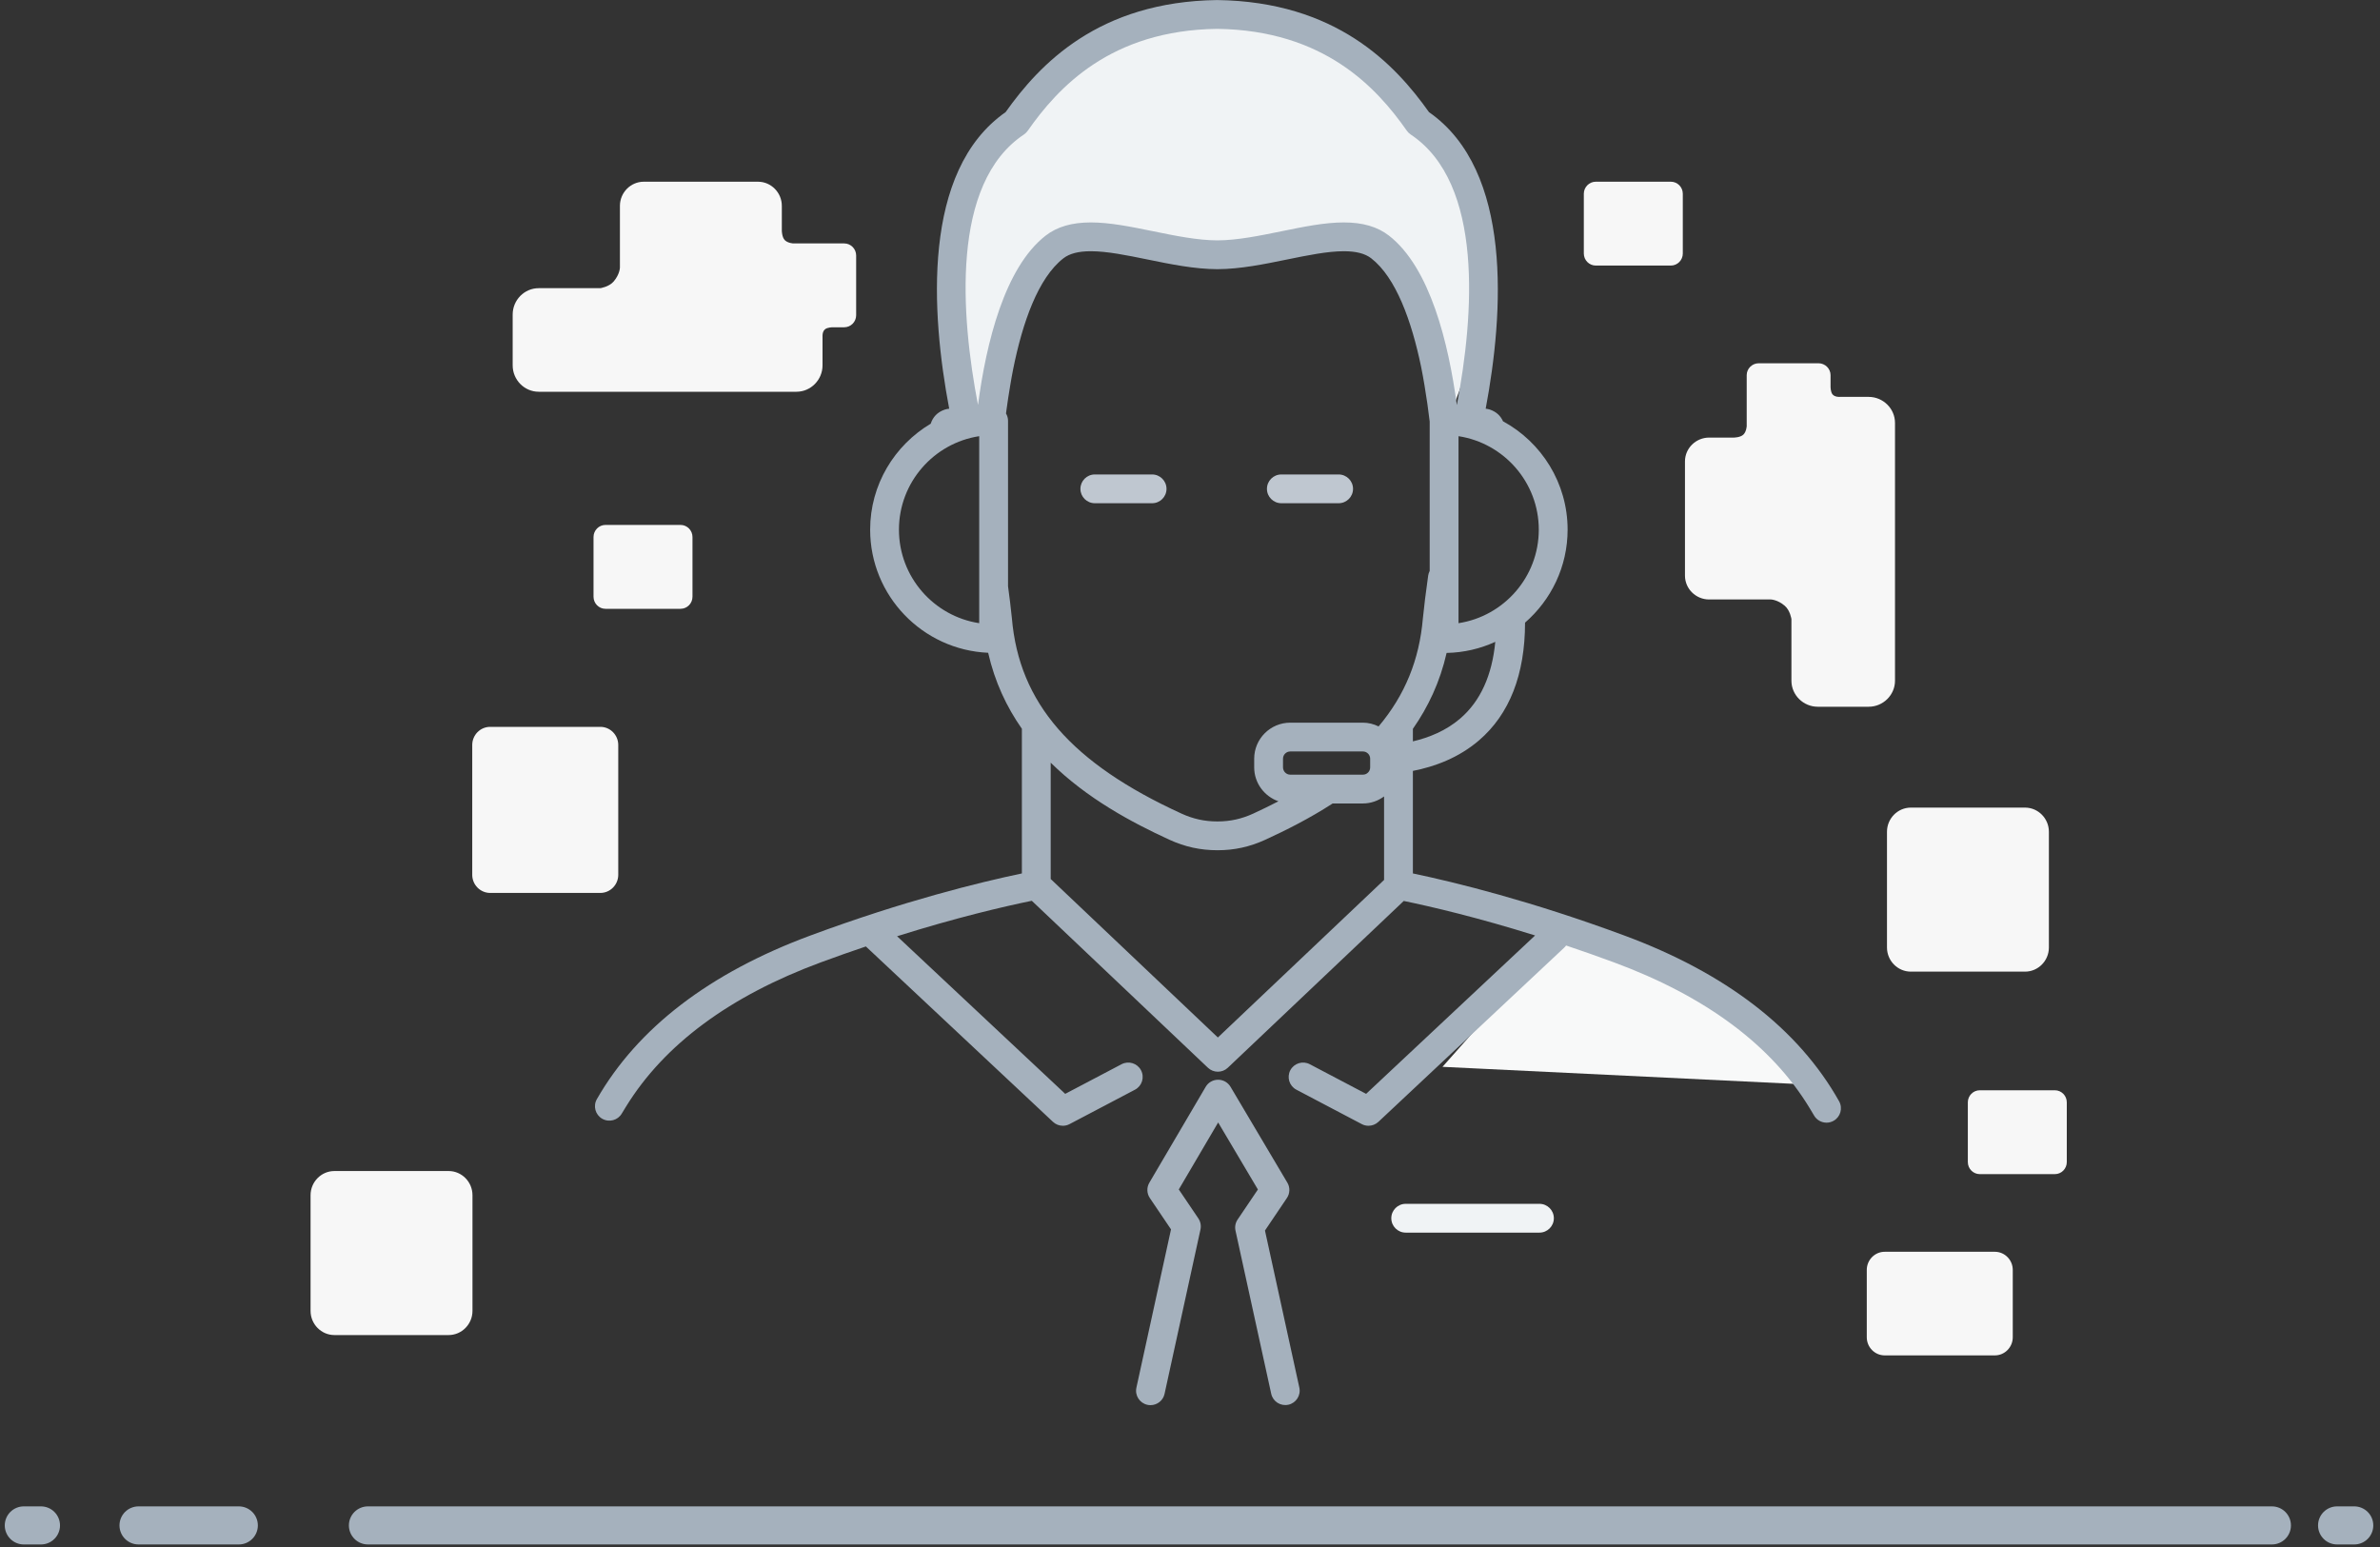 <?xml version="1.0" encoding="UTF-8" standalone="no"?>
<svg width="100px" height="65px" viewBox="0 0 100 65" version="1.1" xmlns="http://www.w3.org/2000/svg" xmlns:xlink="http://www.w3.org/1999/xlink">
    <rect x="0" y="0" width="100" height="65" fill="#333333" stroke="none"/>
    <!-- Generator: sketchtool 49.3 (51167) - http://www.bohemiancoding.com/sketch -->
    <title>6A98A6A7-F228-45EA-8B52-5975CDA2662A</title>
    <desc>Created with sketchtool.</desc>
    <defs></defs>
    <g id="Webinar" stroke="none" stroke-width="1" fill="none" fill-rule="evenodd">
        <g id="1B.-Webinar" transform="translate(-651, -311)">
            <g id="Group-33" transform="translate(212, 94)">
                <g id="Group-32" transform="translate(24, 217)">
                    <g id="Group-45" transform="translate(416, 0)">
                        <g id="Group-44" transform="translate(12.049, 0)">
                            <path d="M22.423,10.228 C22.699,10.228 22.924,10.457 22.924,10.736 L22.924,13.244 C22.924,13.524 22.699,13.751 22.423,13.751 L21.936,13.751 C21.936,13.751 21.716,13.75 21.614,13.837 C21.494,13.94 21.511,14.135 21.511,14.135 L21.511,15.352 C21.511,15.961 21.018,16.46 20.416,16.46 L9.586,16.46 C8.984,16.46 8.492,15.961 8.492,15.352 L8.492,13.216 C8.492,12.606 8.984,12.108 9.586,12.108 L12.175,12.108 C12.175,12.108 12.542,12.055 12.738,11.824 C12.993,11.522 12.998,11.245 12.998,11.245 L12.998,8.65 C12.998,8.092 13.449,7.635 14,7.635 L18.799,7.635 C19.35,7.635 19.801,8.092 19.801,8.65 L19.801,9.691 C19.801,9.691 19.803,9.966 19.927,10.091 C20.051,10.216 20.28,10.228 20.28,10.228 L22.423,10.228 Z" id="Fill-1-Copy-Copy-3" fill="#F7F7F7"></path>
                            <path d="M68.877,20.66 C69.152,20.66 69.377,20.888 69.377,21.167 L69.377,23.675 C69.377,23.955 69.152,24.183 68.877,24.183 L68.389,24.183 C68.389,24.183 68.169,24.181 68.067,24.268 C67.948,24.371 67.964,24.567 67.964,24.567 L67.964,25.783 C67.964,26.392 67.472,26.891 66.87,26.891 L56.039,26.891 C55.437,26.891 54.945,26.392 54.945,25.783 L54.945,23.647 C54.945,23.038 55.437,22.539 56.039,22.539 L58.628,22.539 C58.628,22.539 58.996,22.487 59.191,22.255 C59.447,21.953 59.452,21.676 59.452,21.676 L59.452,19.081 C59.452,18.523 59.902,18.066 60.453,18.066 L65.253,18.066 C65.804,18.066 66.254,18.523 66.254,19.081 L66.254,20.122 C66.254,20.122 66.257,20.397 66.381,20.522 C66.504,20.647 66.734,20.66 66.734,20.66 L68.877,20.66 Z" id="Fill-1-Copy-Copy-2" fill="#F7F7F7" transform="translate(62.161, 22.479) rotate(-90) translate(-62.161, -22.479) "></path>
                            <path d="M72.037,40.825 L67.238,40.825 C66.687,40.825 66.236,40.369 66.236,39.811 L66.236,34.948 C66.236,34.39 66.687,33.933 67.238,33.933 L72.037,33.933 C72.588,33.933 73.039,34.39 73.039,34.948 L73.039,39.811 C73.039,40.369 72.588,40.825 72.037,40.825" id="Fill-3-Copy-3-Copy" fill="#F7F7F7"></path>
                            <path d="M5.801,56.095 L1.001,56.095 C0.451,56.095 0,55.638 0,55.08 L0,50.218 C0,49.659 0.451,49.203 1.001,49.203 L5.801,49.203 C6.352,49.203 6.803,49.659 6.803,50.218 L6.803,55.08 C6.803,55.638 6.352,56.095 5.801,56.095" id="Fill-3-Copy-4-Copy" fill="#F7F7F7"></path>
                            <path d="M73.291,49.333 L70.134,49.333 C69.858,49.333 69.633,49.105 69.633,48.826 L69.633,46.317 C69.633,46.038 69.858,45.81 70.134,45.81 L73.291,45.81 C73.566,45.81 73.791,46.038 73.791,46.317 L73.791,48.826 C73.791,49.105 73.566,49.333 73.291,49.333" id="Fill-5-Copy-3-Copy" fill="#F7F7F7"></path>
                            <path d="M15.546,25.58 L12.389,25.58 C12.114,25.58 11.889,25.352 11.889,25.073 L11.889,22.564 C11.889,22.285 12.114,22.056 12.389,22.056 L15.546,22.056 C15.822,22.056 16.047,22.285 16.047,22.564 L16.047,25.073 C16.047,25.352 15.822,25.58 15.546,25.58" id="Fill-5-Copy-4-Copy" fill="#F7F7F7"></path>
                            <path d="M70.77,56.949 L66.138,56.949 C65.725,56.949 65.387,56.606 65.387,56.188 L65.387,53.357 C65.387,52.939 65.725,52.596 66.138,52.596 L70.77,52.596 C71.183,52.596 71.521,52.939 71.521,53.357 L71.521,56.188 C71.521,56.606 71.183,56.949 70.77,56.949" id="Fill-7-Copy-2-Copy" fill="#F7F7F7"></path>
                            <path d="M57.156,11.158 L53.999,11.158 C53.724,11.158 53.498,10.93 53.498,10.651 L53.498,8.142 C53.498,7.863 53.724,7.635 53.999,7.635 L57.156,7.635 C57.432,7.635 57.657,7.863 57.657,8.142 L57.657,10.651 C57.657,10.93 57.432,11.158 57.156,11.158" id="Fill-9-Copy-2-Copy" fill="#F7F7F7"></path>
                            <path d="M12.177,37.518 L7.545,37.518 C7.131,37.518 6.793,37.175 6.793,36.757 L6.793,31.301 C6.793,30.882 7.131,30.54 7.545,30.54 L12.177,30.54 C12.59,30.54 12.928,30.882 12.928,31.301 L12.928,36.757 C12.928,37.175 12.59,37.518 12.177,37.518" id="Fill-11-Copy-Copy" fill="#F7F7F7"></path>
                            <g id="Group-16" transform="translate(11.889, 0)">
                                <path d="M35.671,44.825 L50.602,45.548 C47.367,42.1 44.735,40.132 42.708,39.643 C40.68,39.155 39.867,39.155 40.267,39.643 L35.671,44.825 Z" id="Path-13" fill="#F8F9F9"></path>
                                <path d="M14.971,12.106 L16.113,17.191 C17.374,13.325 18.437,11.156 19.301,10.684 C20.598,9.977 23.396,9.991 25.217,10.684 C27.037,11.378 29.337,10.369 30.359,9.991 C31.381,9.613 33.617,9.634 34.258,12.106 C34.686,13.755 35.296,15.45 36.09,17.191 C37.674,13.134 37.828,10.001 36.551,7.79 C34.636,4.473 31.056,1.403 30.359,1.233 C29.662,1.062 22.984,-0.166 19.751,2.825 C17.596,4.82 16.519,5.947 16.519,6.209 L14.971,12.106 Z" id="Path-12" fill="#F0F3F5"></path>
                                <g id="Group-15">
                                    <path d="M24.206,35.287 C24.849,35.581 25.499,35.724 26.215,35.724 C26.216,35.724 26.231,35.724 26.231,35.724 C26.926,35.724 27.575,35.581 28.218,35.287 C29.114,34.877 30.097,34.38 31.056,33.759 L32.325,33.759 C32.659,33.759 32.965,33.647 33.216,33.464 L33.216,36.972 L26.233,43.592 L19.209,36.933 L19.209,32.045 C20.73,33.546 22.608,34.556 24.206,35.287 Z M28.97,32.242 L28.97,31.878 C28.97,31.71 29.107,31.574 29.275,31.574 L32.325,31.574 C32.495,31.574 32.632,31.71 32.632,31.878 L32.632,32.242 C32.632,32.414 32.497,32.549 32.325,32.549 L29.275,32.549 C29.107,32.549 28.97,32.411 28.97,32.242 Z M17.578,25.974 C17.52,25.427 17.49,25.176 17.416,24.63 L17.416,17.676 C17.416,17.565 17.384,17.463 17.331,17.373 C17.339,17.313 17.348,17.25 17.356,17.189 C17.377,17.034 17.4,16.879 17.423,16.722 C17.448,16.557 17.475,16.39 17.504,16.22 C17.543,15.986 17.583,15.751 17.63,15.519 C18.024,13.555 18.68,11.678 19.742,10.854 C20.001,10.653 20.377,10.556 20.893,10.556 C21.579,10.556 22.402,10.724 23.273,10.902 C24.244,11.101 25.249,11.307 26.212,11.31 C27.171,11.307 28.175,11.101 29.146,10.902 C30.018,10.724 30.841,10.556 31.527,10.556 C32.042,10.556 32.418,10.653 32.676,10.853 C33.719,11.663 34.373,13.489 34.773,15.414 C34.827,15.673 34.87,15.932 34.915,16.191 C35.005,16.724 35.077,17.236 35.133,17.712 L35.133,23.989 C35.103,24.048 35.08,24.111 35.07,24.18 C34.947,25.081 34.919,25.296 34.846,25.987 C34.698,27.719 34.096,29.206 32.986,30.522 C32.786,30.424 32.563,30.364 32.325,30.364 L29.275,30.364 C28.439,30.364 27.759,31.043 27.759,31.878 L27.759,32.242 C27.759,32.903 28.187,33.46 28.777,33.668 C28.436,33.843 28.086,34.017 27.714,34.187 C27.233,34.407 26.748,34.514 26.231,34.514 L26.194,34.514 C25.677,34.514 25.191,34.407 24.71,34.187 C20.08,32.07 17.881,29.541 17.578,25.974 Z M16.205,26.184 C14.298,25.892 12.833,24.241 12.833,22.255 C12.833,20.269 14.298,18.619 16.205,18.327 L16.205,26.184 Z M18.083,5.652 C18.145,5.61 18.199,5.557 18.243,5.496 C19.511,3.685 21.718,1.272 26.202,1.212 C30.7,1.272 32.907,3.685 34.175,5.496 C34.218,5.557 34.273,5.61 34.336,5.652 C37.419,7.706 36.989,13.267 36.274,17.02 C35.927,14.424 35.153,11.243 33.419,9.898 C32.94,9.527 32.321,9.346 31.527,9.346 C30.718,9.346 29.837,9.527 28.903,9.718 C27.99,9.904 27.046,10.097 26.212,10.1 C25.373,10.097 24.429,9.904 23.516,9.717 C22.583,9.527 21.701,9.346 20.893,9.346 C20.098,9.346 19.479,9.527 18.999,9.898 C17.267,11.243 16.497,14.423 16.154,17.018 C15.434,13.266 14.998,7.707 18.083,5.652 Z M39.717,22.255 C39.717,24.241 38.252,25.892 36.344,26.184 L36.344,18.327 C38.252,18.619 39.717,20.269 39.717,22.255 Z M36.419,30.187 C35.821,30.703 35.107,30.99 34.427,31.15 L34.427,30.623 C35.066,29.711 35.566,28.657 35.844,27.434 C36.573,27.42 37.264,27.254 37.889,26.968 C37.755,28.374 37.266,29.458 36.419,30.187 Z M0.365,47.006 C0.655,47.172 1.025,47.072 1.191,46.782 C1.249,46.681 1.313,46.582 1.374,46.482 C2.979,43.883 5.725,41.849 9.551,40.435 C10.205,40.193 10.835,39.972 11.443,39.767 L18.638,46.511 L19.305,47.137 C19.421,47.245 19.57,47.301 19.72,47.301 C19.816,47.301 19.913,47.279 20.002,47.231 L21.362,46.516 L22.751,45.785 C23.046,45.63 23.16,45.264 23.004,44.968 C22.847,44.672 22.481,44.56 22.186,44.715 L19.819,45.96 L12.755,39.338 C15.226,38.56 17.198,38.098 18.415,37.848 L25.816,44.864 C25.933,44.975 26.083,45.03 26.233,45.03 C26.383,45.03 26.533,44.975 26.65,44.864 L34.044,37.855 C35.245,38.103 37.164,38.555 39.562,39.305 L32.462,45.96 L30.095,44.715 C29.8,44.56 29.434,44.673 29.277,44.968 C29.122,45.264 29.235,45.63 29.531,45.785 L32.279,47.231 C32.368,47.279 32.465,47.301 32.561,47.301 C32.712,47.301 32.861,47.245 32.976,47.138 L40.783,39.819 C40.814,39.791 40.841,39.76 40.864,39.727 C41.508,39.943 42.178,40.177 42.874,40.435 C46.74,41.864 49.503,43.926 51.101,46.565 C51.16,46.664 51.222,46.762 51.279,46.863 C51.39,47.06 51.596,47.171 51.807,47.171 C51.908,47.171 52.01,47.146 52.103,47.093 C52.395,46.93 52.498,46.561 52.334,46.27 C50.624,43.23 47.582,40.886 43.294,39.301 C39.381,37.851 36.208,37.072 34.427,36.699 L34.427,32.391 C35.342,32.213 36.348,31.843 37.203,31.11 C38.489,30.006 39.138,28.34 39.14,26.161 C40.233,25.21 40.928,23.813 40.928,22.255 C40.928,20.291 39.829,18.58 38.214,17.701 C38.112,17.474 37.939,17.304 37.666,17.21 C37.607,17.19 37.547,17.179 37.486,17.172 C38.24,13.163 38.641,7.178 35.103,4.711 C33.672,2.694 31.197,0.069 26.202,0.002 C21.221,0.069 18.746,2.694 17.315,4.711 C13.779,7.178 14.186,13.163 14.944,17.172 C14.881,17.178 14.818,17.19 14.755,17.211 C14.442,17.319 14.26,17.523 14.167,17.803 C12.647,18.708 11.623,20.362 11.623,22.255 C11.623,25.036 13.827,27.307 16.581,27.428 C16.859,28.652 17.359,29.708 17.998,30.62 L17.998,36.699 C16.216,37.072 13.043,37.851 9.13,39.301 C4.885,40.87 1.86,43.185 0.141,46.181 C-0.026,46.47 0.075,46.84 0.365,47.006 Z" id="Fill-4" fill="#A5B1BD"></path>
                                    <path d="M34.125,50.581 C33.791,50.581 33.52,50.852 33.52,51.186 C33.52,51.52 33.791,51.791 34.125,51.791 L39.745,51.791 C40.079,51.791 40.35,51.52 40.35,51.186 C40.35,50.852 40.079,50.581 39.745,50.581 L34.125,50.581" id="Fill-5" fill="#F0F3F5"></path>
                                    <path d="M28.474,58.561 C28.545,58.887 28.867,59.093 29.195,59.022 C29.521,58.951 29.728,58.628 29.656,58.302 L28.212,51.703 L29.133,50.338 C29.264,50.144 29.272,49.892 29.152,49.691 L26.764,45.663 C26.655,45.479 26.457,45.367 26.243,45.367 C26.027,45.367 25.829,45.48 25.721,45.665 L23.354,49.693 C23.236,49.894 23.244,50.144 23.375,50.338 L24.264,51.654 L22.81,58.306 C22.739,58.633 22.946,58.955 23.273,59.026 C23.316,59.036 23.36,59.04 23.402,59.04 C23.681,59.04 23.932,58.848 23.993,58.565 L25.502,51.659 C25.537,51.498 25.505,51.329 25.412,51.192 L24.591,49.977 L26.245,47.162 L27.915,49.979 L27.063,51.241 C26.97,51.378 26.938,51.547 26.974,51.709 L28.474,58.561 Z" id="Fill-6" fill="#A5B1BD"></path>
                                    <path d="M28.9,21.144 L31.306,21.144 C31.641,21.144 31.912,20.874 31.912,20.54 C31.912,20.206 31.641,19.935 31.306,19.935 L28.9,19.935 C28.566,19.935 28.295,20.206 28.295,20.54 C28.295,20.874 28.566,21.144 28.9,21.144" id="Fill-7" fill="#BFC7D0"></path>
                                    <path d="M21.064,21.144 L23.47,21.144 C23.804,21.144 24.075,20.874 24.075,20.54 C24.075,20.206 23.804,19.935 23.47,19.935 L21.064,19.935 C20.729,19.935 20.458,20.206 20.458,20.54 C20.458,20.874 20.729,21.144 21.064,21.144" id="Fill-8" fill="#BFC7D0"></path>
                                </g>
                            </g>
                        </g>
                        <g id="Group-29-Copy" transform="translate(0, 62.593)" stroke="#A5B1BD" stroke-linecap="round" stroke-linejoin="round" stroke-width="1.6">
                            <path d="M14.459,1.5 L94.458,1.5" id="baseline"></path>
                            <path d="M0,1.5 L0.721,1.5" id="baseline"></path>
                            <path d="M97.197,1.5 L97.918,1.5" id="baseline"></path>
                            <path d="M4.82,1.5 L9.034,1.5" id="baseline"></path>
                        </g>
                    </g>
                </g>
            </g>
        </g>
    </g>
</svg>